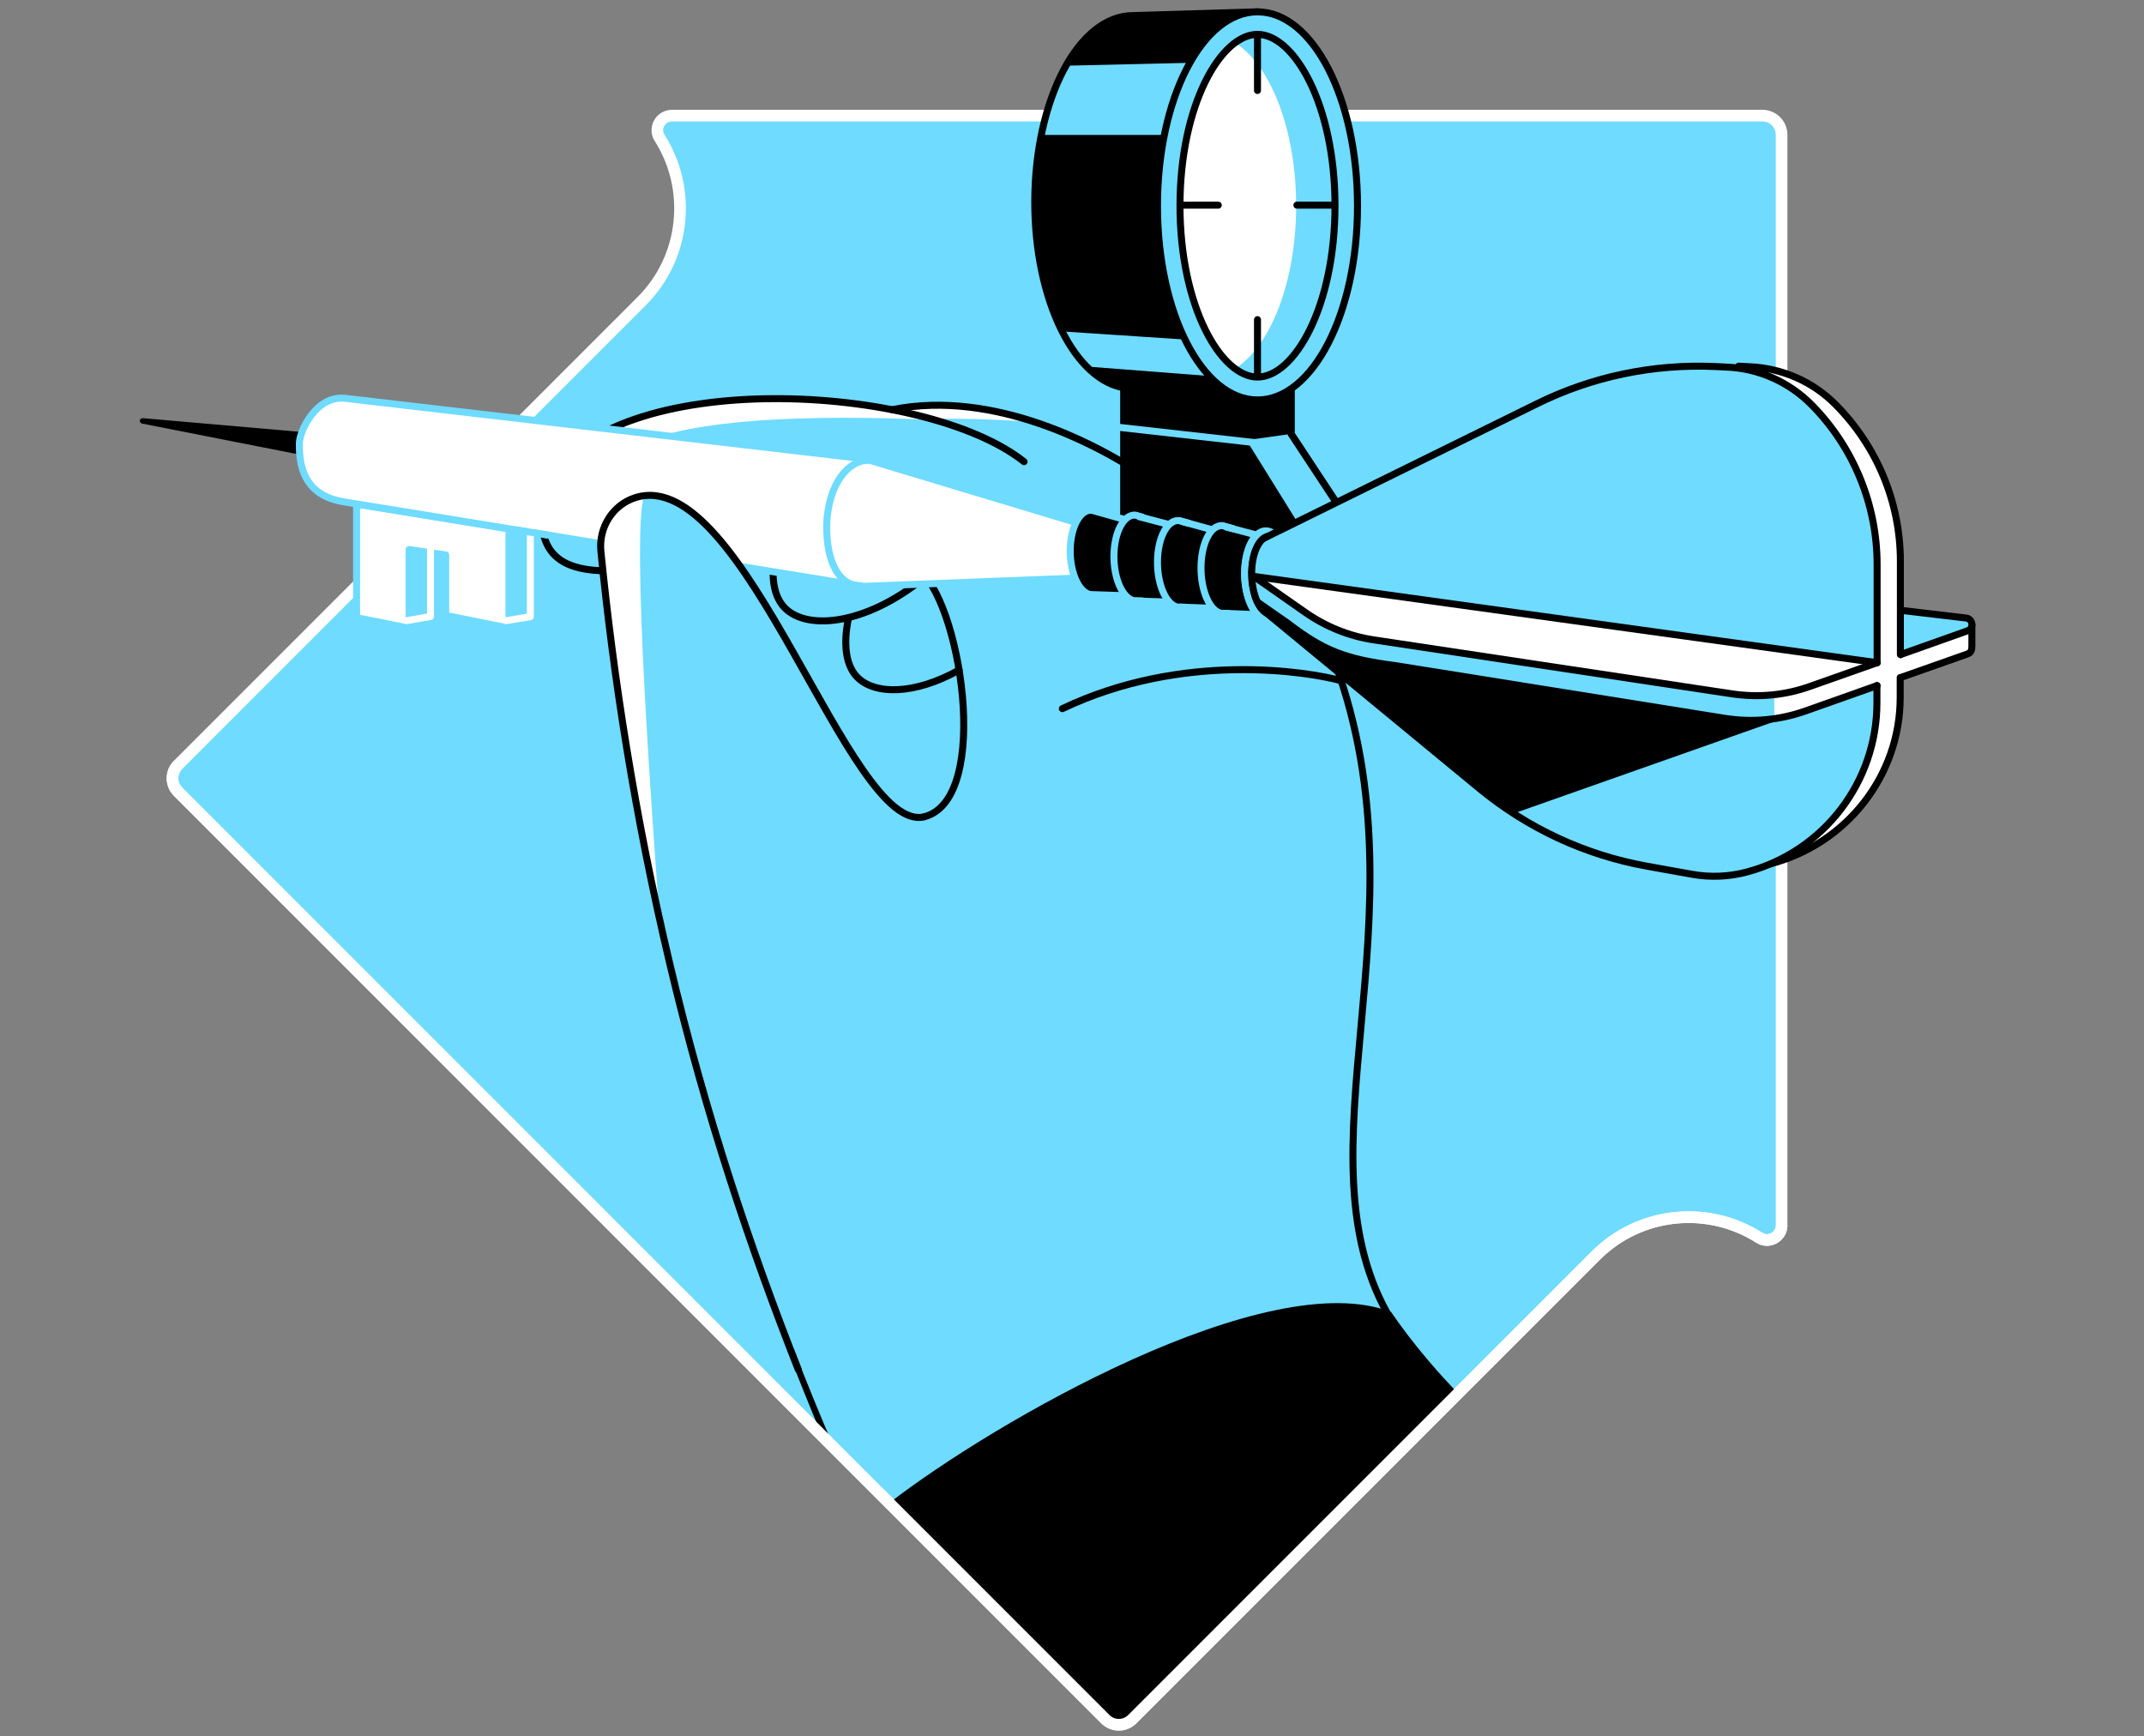 <svg width="368" height="298" viewBox="0 0 368 298" fill="none" xmlns="http://www.w3.org/2000/svg">
<rect x="0" y="0" width="368" height="298" fill="#808080" stroke="none"/>
<path d="M110.13 51.698L30.575 131.253C29.286 132.541 29.286 134.603 30.575 135.891L189.717 295.034C191.006 296.322 193.067 296.322 194.355 295.034L273.911 215.478C281.512 207.877 293.236 206.847 301.964 212.419C303.607 213.482 305.797 212.258 305.797 210.293V23.129C305.797 21.325 304.315 19.843 302.512 19.843H115.348C113.383 19.843 112.159 22.002 113.222 23.676C118.762 32.373 117.731 44.097 110.13 51.698Z" fill="#6EDBFF" stroke="white" stroke-width="2" stroke-miterlimit="10"/>
<path d="M133.159 94.084C132.837 95.695 131.742 101.267 134.673 104.294C138.634 108.417 149.36 107.193 159.634 98.304" stroke="black" stroke-width="1.2" stroke-miterlimit="10" stroke-linecap="round" stroke-linejoin="round"/>
<path d="M145.624 106.13C145.302 107.709 144.271 113.184 147.073 116.147C150.069 119.304 156.993 119.271 164.627 114.988" stroke="black" stroke-width="1.2" stroke-miterlimit="10" stroke-linecap="round" stroke-linejoin="round"/>
<path d="M192.906 66.707V91.218L224.696 93.988L213.648 76.209V68.414L192.906 66.707Z" fill="black" stroke="black" stroke-width="1.2" stroke-miterlimit="10" stroke-linecap="round" stroke-linejoin="round"/>
<path d="M200.894 63.905V88.416L232.651 91.218L221.604 74.469V65.644L200.894 63.905Z" fill="black" stroke="black" stroke-width="1.2" stroke-miterlimit="10" stroke-linecap="round" stroke-linejoin="round"/>
<path d="M221.604 74.469L212.392 75.758L214.743 89.64L232.651 91.218L221.604 74.469Z" fill="#6EDBFF"/>
<path d="M192.906 66.707V91.218L224.696 93.988L213.648 76.209V68.414L192.906 66.707Z" fill="black" stroke="black" stroke-width="1.2" stroke-miterlimit="10" stroke-linecap="round" stroke-linejoin="round"/>
<path d="M192.101 73.342L216.418 76.08" stroke="#6EDBFF" stroke-width="1.2" stroke-miterlimit="10"/>
<path d="M232.651 91.218L221.604 74.469V65.644L200.894 63.905" stroke="black" stroke-width="1.2" stroke-miterlimit="10" stroke-linecap="round" stroke-linejoin="round"/>
<path d="M105.975 78.528C114.993 70.25 149.489 71.635 160.44 72.054C140.245 66.224 110.677 66.836 98.052 77.883C100.693 78.109 103.334 78.334 105.975 78.528Z" fill="white"/>
<path d="M159.828 71.86C161.148 71.86 162.501 71.86 163.886 71.86C168.685 71.893 173.291 72.118 177.639 72.44C170.553 70.089 161.857 68.543 153.161 70.314L159.828 71.86Z" fill="white"/>
<path d="M153.128 70.314C170.972 66.675 188.719 77.014 192.906 79.462" stroke="black" stroke-width="1.2" stroke-miterlimit="10" stroke-linecap="round" stroke-linejoin="round"/>
<path d="M175.771 79.236C158.636 65.612 105.041 62.81 93.993 82.844C92.834 84.937 92.737 89.768 93.381 92.087C97.955 108.256 139.697 84.518 157.348 97.563C164.723 102.169 170.457 137.147 158.636 140.175" stroke="black" stroke-width="1.2" stroke-miterlimit="10" stroke-linecap="round" stroke-linejoin="round"/>
<path d="M64.877 84.518L70.224 106.452L73.895 105.808V91.508L80.208 92.409L87.358 106.452L91.03 105.841V87.965L64.877 84.518Z" fill="#6EDBFF"/>
<path d="M61.205 86.515V106.001L70.223 107.805V94.31L76.504 95.244V105.615L87.358 107.805V90.767L61.205 86.515Z" fill="white" stroke="#6EDBFF" stroke-width="1.2" stroke-miterlimit="10" stroke-linecap="round" stroke-linejoin="round"/>
<path d="M65.843 80.847L24.391 72.698C24.133 72.633 23.972 72.408 24.004 72.15C24.036 71.925 24.262 71.764 24.519 71.764L66.616 75.436C68.13 75.564 69.257 76.885 69.096 78.399C68.967 79.913 67.647 81.04 66.133 80.879C66.036 80.879 65.94 80.847 65.843 80.847Z" fill="black"/>
<path d="M148.909 78.882C148.684 78.785 148.458 78.721 148.2 78.721L59.176 68.35C54.28 67.867 51.446 73.89 51.381 76.048C51.285 81.04 52.927 85.034 58.822 86.097L147.878 100.591C148.072 100.623 148.233 100.623 148.426 100.623L187.237 99.109L187.366 90.477L148.909 78.882Z" fill="white" stroke="#6EDBFF" stroke-width="1.2" stroke-miterlimit="10"/>
<path d="M147.911 100.591C143.337 100.591 141.565 95.083 141.952 88.963C142.628 81.813 146.429 78.656 149.489 79.011" stroke="#6EDBFF" stroke-width="1.2" stroke-miterlimit="10"/>
<path d="M187.43 87.578C185.434 87.353 183.759 90.38 183.694 94.342C183.63 98.304 185.208 101.75 187.205 102.04L193.035 102.233L194.71 103.135L200.7 103.328L202.021 104.166L208.173 104.391L209.429 105.229L215.774 105.486L217.288 106.356L217.513 91.153L215.71 91.83L209.622 90.219L208.108 90.928L202.375 89.35L200.668 90.026L194.677 88.448L193.035 89.156L187.43 87.578Z" fill="black" stroke="#6EDBFF" stroke-width="1.2" stroke-miterlimit="10" stroke-linecap="round" stroke-linejoin="round"/>
<path d="M221.314 99.238C221.249 103.489 219.478 106.646 217.32 106.324C215.226 106.002 213.584 102.362 213.616 98.207C213.68 94.052 215.42 90.864 217.513 91.121C219.671 91.379 221.378 94.986 221.314 99.238Z" fill="black" stroke="#6EDBFF" stroke-width="1.2" stroke-miterlimit="10"/>
<path d="M202.182 104.198C200.185 103.876 198.607 100.333 198.671 96.275C198.736 92.216 200.378 89.124 202.407 89.35L204.662 95.791L202.182 104.198Z" fill="black"/>
<path d="M209.687 105.261C207.69 104.939 206.111 101.364 206.176 97.241C206.24 93.118 207.883 89.994 209.912 90.219L212.006 96.951L209.687 105.261Z" fill="black"/>
<path d="M194.71 103.135C192.713 102.813 191.134 99.334 191.199 95.308C191.263 91.314 192.906 88.222 194.935 88.448L196.545 92.989L194.71 103.135Z" fill="black"/>
<path d="M203.889 104.23L202.182 104.198C200.185 103.876 198.607 100.333 198.671 96.275C198.736 92.216 200.378 89.124 202.407 89.35L204.243 89.865" stroke="#6EDBFF" stroke-width="1.2" stroke-miterlimit="10"/>
<path d="M211.104 105.293L209.654 105.261C207.657 104.939 206.079 101.364 206.144 97.241C206.208 93.118 207.851 89.994 209.88 90.219L211.78 90.767" stroke="#6EDBFF" stroke-width="1.2" stroke-miterlimit="10"/>
<path d="M196.256 103.135L194.71 103.103C192.713 102.781 191.134 99.302 191.199 95.276C191.263 91.282 192.906 88.19 194.935 88.416L196.256 88.802" stroke="#6EDBFF" stroke-width="1.2" stroke-miterlimit="10"/>
<path d="M338.457 110.865V107.258L332.24 106.936V109.061L333.4 109.609L289.725 105.1L314.204 118.37H320.291L337.748 112.218C338.36 111.992 338.457 111.445 338.457 110.865Z" fill="white" stroke="black" stroke-width="1.2" stroke-miterlimit="10" stroke-linecap="round" stroke-linejoin="round"/>
<path d="M314.204 114.44H320.291L337.716 108.256C338.843 107.87 338.65 106.195 337.458 106.066L289.725 100.429L314.204 114.44Z" fill="#6EDBFF" stroke="black" stroke-width="1.2" stroke-miterlimit="10" stroke-linecap="round" stroke-linejoin="round"/>
<path d="M314.944 69.38C311.079 65.515 305.861 63.228 300.354 62.971L298.389 62.874C287.76 62.391 277.196 64.581 267.662 69.219L221.411 91.765V98.143L221.765 98.175L221.411 98.143V104.52L257.903 134.152C266.18 140.883 276.068 145.393 286.633 147.261L294.331 148.614C297.487 149.161 300.772 149.032 303.865 148.227C317.006 144.781 326.153 133.057 326.153 119.658V111.477V110.092V96.307C326.185 86.258 322.159 76.563 314.944 69.38Z" fill="white"/>
<path d="M326.185 112.347V111.477V110.092V96.307C326.185 86.225 322.159 76.531 314.976 69.348C311.111 65.483 305.894 63.196 300.386 62.939L298.421 62.842" stroke="black" stroke-width="1.2" stroke-miterlimit="10" stroke-linecap="round" stroke-linejoin="round"/>
<path d="M294.331 148.646C297.487 149.193 300.773 149.064 303.865 148.259C317.006 144.813 326.153 133.089 326.153 119.69V116.276" stroke="black" stroke-width="1.2" stroke-miterlimit="10" stroke-linecap="round" stroke-linejoin="round"/>
<path d="M217.417 98.754V105.228L253.909 135.311C262.187 142.139 272.075 146.745 282.639 148.646L290.337 150.031C293.493 150.61 296.779 150.482 299.871 149.644C313.012 146.133 322.159 134.216 322.159 120.624V113.764L217.417 98.754Z" fill="#6EDBFF"/>
<path d="M313.463 118.563L309.759 115.181C309.759 115.181 272.848 111.348 272.493 111.702C272.171 112.025 225.533 102.33 216.418 100.494L217.449 105.196L253.941 135.279C255.842 136.857 257.806 138.275 259.868 139.595L259.932 139.563L314.654 120.27L313.463 118.563Z" fill="black"/>
<path d="M322.191 117.661L309.823 122.041C305.443 123.587 300.74 124.006 296.167 123.297L239.608 114.247C230.751 113.12 227.079 111.574 221.088 107L215.226 102.909L214.615 98.368L322.223 113.796V117.661H322.191Z" fill="#6EDBFF"/>
<path d="M304.541 123.33C306.345 123.072 308.084 122.653 309.823 122.041L322.191 117.661L324.188 115.213L322.191 113.732L314.042 112.572L304.541 116.63V123.33Z" fill="white"/>
<path d="M215.194 98.915L224.084 105.132C227.562 107.547 231.524 109.158 235.711 109.802L297.294 119.078C301.803 119.754 306.377 119.336 310.693 117.79L322.191 113.731" fill="white"/>
<path d="M215.194 98.915L224.084 105.132C227.562 107.547 231.524 109.158 235.711 109.802L297.294 119.078C301.803 119.754 306.377 119.336 310.693 117.79L322.191 113.731" stroke="black" stroke-width="1.2" stroke-miterlimit="10" stroke-linecap="round" stroke-linejoin="round"/>
<path d="M322.191 117.661L309.823 122.041C305.443 123.587 300.74 124.006 296.167 123.297L239.608 114.247C230.751 113.12 227.079 111.574 221.088 107L215.226 102.909" stroke="black" stroke-width="1.2" stroke-miterlimit="10" stroke-linecap="round" stroke-linejoin="round"/>
<path d="M216.676 106.13C214.904 105.261 213.584 101.943 213.648 98.239C213.713 94.6 215.033 91.733 216.772 91.218" stroke="#6EDBFF" stroke-width="1.2" stroke-miterlimit="10" stroke-linecap="round" stroke-linejoin="round"/>
<path d="M109.099 85.388C105.17 86.612 102.722 90.541 103.141 94.632C105.266 116.018 108.906 139.885 114.993 165.523C122.434 197.023 132.225 224.11 142.21 247.558L151.679 257.028L158.636 140.175C145.753 143.363 127.845 79.591 109.099 85.388Z" fill="#6EDBFF"/>
<path d="M110.549 85.066C110.066 85.13 109.582 85.227 109.099 85.356C105.17 86.58 102.722 90.509 103.141 94.6C105.041 113.86 108.197 135.118 113.222 157.857C112.062 141.882 108.326 91.862 110.549 85.066Z" fill="white"/>
<path d="M158.636 140.175C145.753 143.363 127.845 79.591 109.099 85.388C105.17 86.612 102.722 90.541 103.141 94.632C105.266 116.018 108.906 139.885 114.993 165.523C121.081 191.225 128.875 214.448 137.024 235.061" stroke="black" stroke-width="1.2" stroke-miterlimit="10" stroke-linecap="round" stroke-linejoin="round"/>
<path d="M136.283 231.615C136.187 231.325 135.865 231.196 135.575 231.293C135.285 231.39 135.156 231.712 135.253 232.002C137.121 236.768 139.053 241.567 141.082 246.399L143.176 248.492C140.728 242.824 138.441 237.219 136.283 231.615Z" fill="black"/>
<path d="M215.838 68.607V2.032L194.452 2.676C185.144 2.676 177.607 17.009 177.607 34.692C177.607 51.601 184.499 65.451 193.26 66.61H193.421C193.55 66.643 193.711 66.643 193.84 66.643L215.838 68.607Z" fill="black"/>
<path d="M205.757 58.429L182.374 56.883C183.598 59.267 185.015 61.328 186.561 62.906L209.88 64.71L205.757 58.429Z" fill="#6EDBFF"/>
<path d="M178.766 23.161H208.817L215.871 11.244V10.503L182.986 11.276C181.118 14.561 179.668 18.587 178.766 23.161Z" fill="#6EDBFF"/>
<path d="M215.838 68.607V2.032L194.452 2.676C185.144 2.676 177.607 17.009 177.607 34.692C177.607 51.601 184.499 65.451 193.26 66.61H193.421C193.55 66.643 193.711 66.643 193.84 66.643L215.838 68.607Z" stroke="black" stroke-width="1.2" stroke-miterlimit="10" stroke-linecap="round" stroke-linejoin="round"/>
<path d="M215.838 68.607C225.32 68.607 233.006 53.697 233.006 35.304C233.006 16.911 225.32 2 215.838 2C206.357 2 198.671 16.911 198.671 35.304C198.671 53.697 206.357 68.607 215.838 68.607Z" fill="white"/>
<path d="M215.838 2.032C212.907 2.032 210.17 3.449 207.754 5.929C215.935 6.38 222.473 19.36 222.473 35.304C222.473 51.247 215.935 64.227 207.754 64.678C210.17 67.158 212.907 68.575 215.838 68.575C225.34 68.575 233.006 53.663 233.006 35.272C233.006 16.88 225.34 2.032 215.838 2.032Z" fill="#6EDBFF"/>
<path d="M215.838 5.897C222.119 5.897 229.141 17.976 229.141 35.304C229.141 52.632 222.151 64.71 215.838 64.71C209.558 64.71 202.536 52.632 202.536 35.304C202.536 17.976 209.558 5.897 215.838 5.897ZM215.838 2.032C206.337 2.032 198.671 16.945 198.671 35.336C198.671 53.727 206.369 68.64 215.838 68.64C225.34 68.64 233.006 53.727 233.006 35.336C233.006 16.945 225.34 2.032 215.838 2.032Z" fill="#6EDBFF" stroke="black" stroke-width="1.2" stroke-miterlimit="10" stroke-linecap="round" stroke-linejoin="round"/>
<path d="M215.838 15.528V5.897" stroke="black" stroke-width="1.2" stroke-miterlimit="10" stroke-linecap="round" stroke-linejoin="round"/>
<path d="M215.838 64.485V54.854" stroke="black" stroke-width="1.2" stroke-miterlimit="10" stroke-linecap="round" stroke-linejoin="round"/>
<path d="M222.602 35.207H229.076" stroke="black" stroke-width="1.2" stroke-miterlimit="10" stroke-linecap="round" stroke-linejoin="round"/>
<path d="M202.601 35.207H209.107" stroke="black" stroke-width="1.2" stroke-miterlimit="10" stroke-linecap="round" stroke-linejoin="round"/>
<path d="M214.84 98.819L322.191 113.764V96.919C322.191 86.676 318.165 76.82 310.983 69.541C307.118 65.612 301.9 63.261 296.392 63.035L294.427 62.939C283.799 62.456 273.234 64.646 263.7 69.38L217.449 92.313C216.966 92.764 216.289 93.472 215.774 94.503C214.872 96.081 214.808 98.014 214.84 98.819Z" fill="#6EDBFF"/>
<path d="M322.191 113.732V96.887C322.191 86.644 318.165 76.788 310.983 69.509C307.118 65.58 301.9 63.229 296.392 63.003L294.427 62.907C283.799 62.423 273.234 64.614 263.7 69.348L216.934 92.377" stroke="black" stroke-width="1.2" stroke-miterlimit="10" stroke-linecap="round" stroke-linejoin="round"/>
<path d="M217.964 105.422C216.193 105.132 214.808 101.943 214.84 98.272C214.872 95.083 215.999 92.538 217.481 92.087" stroke="black" stroke-width="1.2" stroke-miterlimit="10" stroke-linecap="round" stroke-linejoin="round"/>
<path d="M217.417 105.229L253.909 135.311C262.187 142.14 272.075 146.745 282.639 148.646L290.337 150.031C293.493 150.61 296.779 150.482 299.871 149.644C313.012 146.133 322.159 134.216 322.159 120.624V117.661" stroke="black" stroke-width="1.2" stroke-miterlimit="10" stroke-linecap="round" stroke-linejoin="round"/>
<path d="M215.194 98.916L322.191 113.732" stroke="black" stroke-width="1.2" stroke-miterlimit="10" stroke-linecap="round" stroke-linejoin="round"/>
<path d="M182.342 121.623C203.148 111.702 224.664 115.31 230.204 116.824" stroke="black" stroke-width="1.2" stroke-miterlimit="10" stroke-linecap="round" stroke-linejoin="round"/>
<path d="M229.141 113.732C245.374 157.922 221.572 198.279 238.9 226.719" stroke="black" stroke-width="1.2" stroke-miterlimit="10" stroke-linecap="round" stroke-linejoin="round"/>
<path d="M245.18 233.515C242.733 230.649 240.607 227.847 238.771 225.173C217.578 216.928 170.521 244.08 152.613 257.962L189.685 295.034C190.973 296.322 193.035 296.322 194.323 295.034L250.237 239.12C248.595 237.38 246.887 235.545 245.18 233.515Z" fill="black"/>
<path d="M86.875 106.517L91.03 105.84V87.965" stroke="white" stroke-width="1.2" stroke-miterlimit="10" stroke-linecap="round" stroke-linejoin="round"/>
<path d="M69.805 106.517L73.895 105.808V91.508" stroke="white" stroke-width="1.2" stroke-miterlimit="10" stroke-linecap="round" stroke-linejoin="round"/>
<path d="M94.025 91.83L88.969 90.992" stroke="#6EDBFF" stroke-width="1.2" stroke-miterlimit="10"/>
<path d="M30.575 131.253C29.286 132.541 29.286 134.603 30.575 135.891L189.717 295.034C191.006 296.322 193.067 296.322 194.355 295.034L273.911 215.479C281.512 207.877 293.236 206.847 301.964 212.419C303.607 213.482 305.797 212.258 305.797 210.293" stroke="white" stroke-width="2" stroke-miterlimit="10"/>
</svg>

